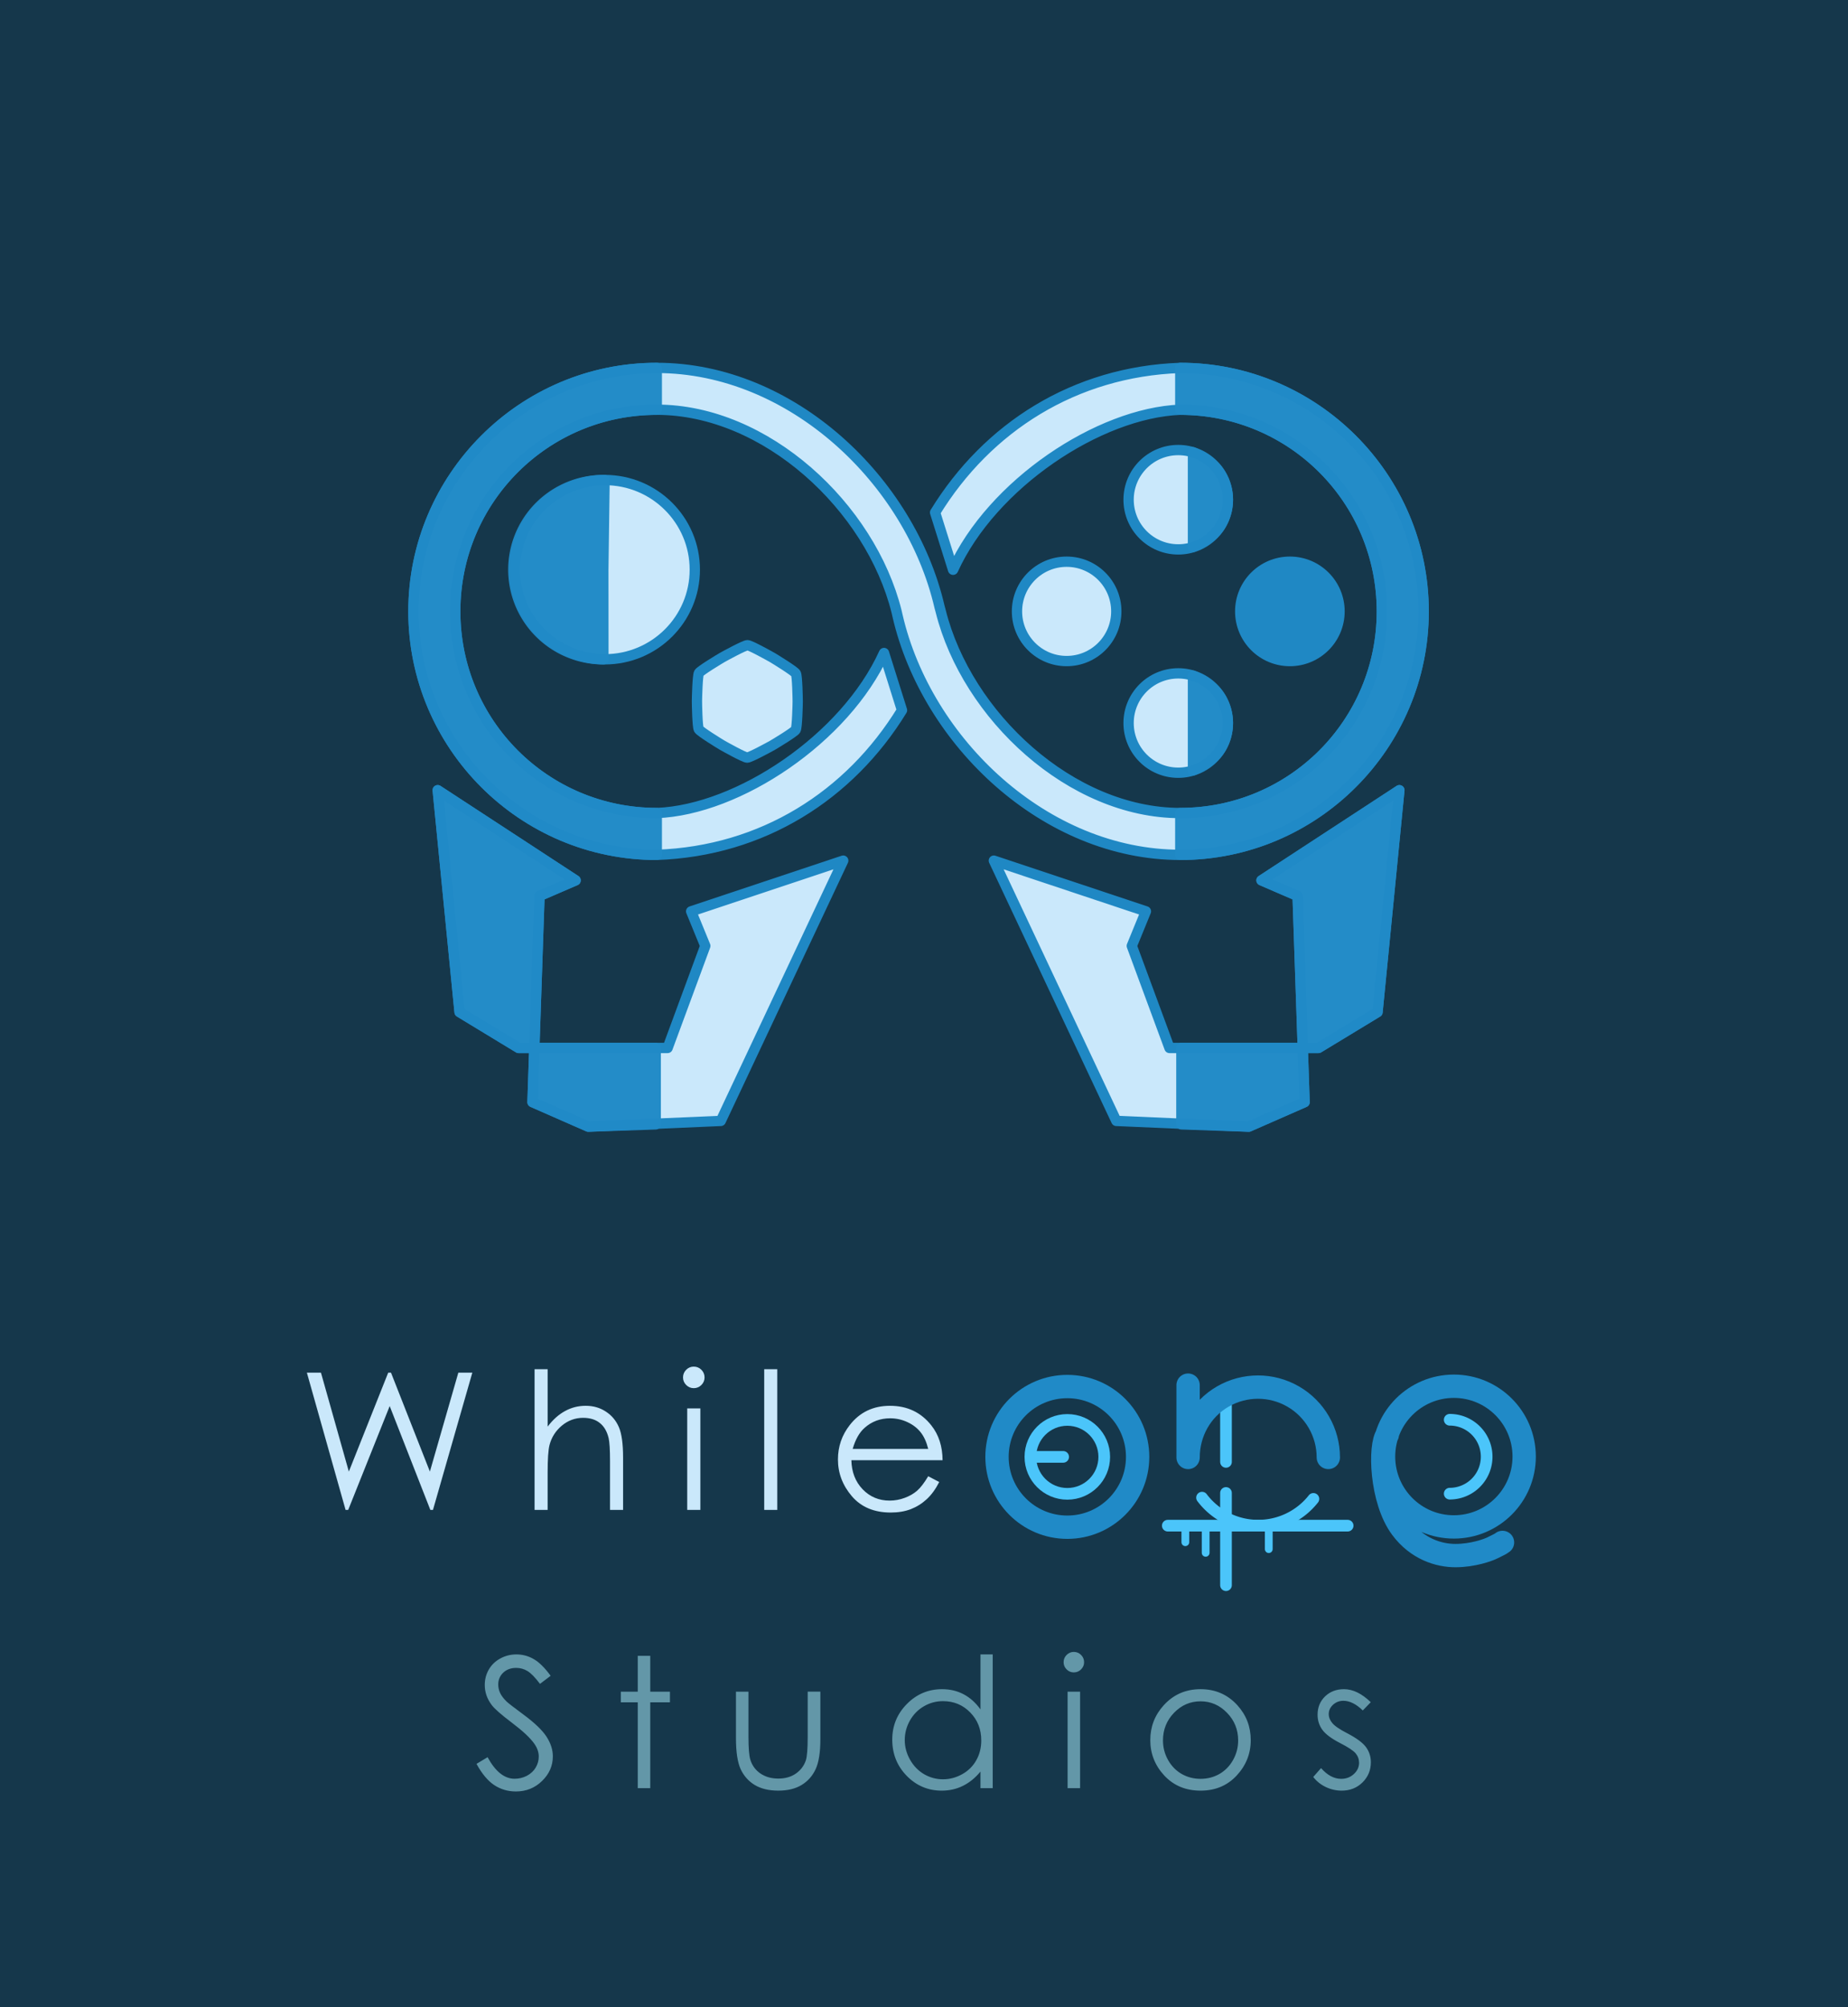 <?xml version="1.0" encoding="UTF-8" standalone="no"?>
<!-- Created with Inkscape (http://www.inkscape.org/) -->

<svg
   xmlns:dc="http://purl.org/dc/elements/1.1/"
   xmlns:cc="http://creativecommons.org/ns#"
   xmlns:rdf="http://www.w3.org/1999/02/22-rdf-syntax-ns#"
   xmlns:svg="http://www.w3.org/2000/svg"
   xmlns="http://www.w3.org/2000/svg"
   xmlns:xlink="http://www.w3.org/1999/xlink"
   xmlns:sodipodi="http://sodipodi.sourceforge.net/DTD/sodipodi-0.dtd"
   xmlns:inkscape="http://www.inkscape.org/namespaces/inkscape"
   width="350"
   height="380"
   viewBox="0 0 350 380"
   id="svg25479"
   version="1.1"
   inkscape:version="0.91 r13725"
   sodipodi:docname="creation_rect_jeux-videos_hover.svg">
  <defs
     id="defs25481">
    <linearGradient
       inkscape:collect="always"
       id="linearGradient6663">
      <stop
         style="stop-color:#ffda00;stop-opacity:1"
         offset="0"
         id="stop6665" />
      <stop
         style="stop-color:#ffbe00;stop-opacity:1"
         offset="1"
         id="stop6667" />
    </linearGradient>
    <radialGradient
       inkscape:collect="always"
       xlink:href="#linearGradient6663"
       id="radialGradient26504"
       cx="970.676"
       cy="-1355.751"
       fx="970.676"
       fy="-1355.751"
       r="151.248"
       gradientTransform="matrix(0.68,0.182,-0.056,0.208,2045.938,-747.448)"
       gradientUnits="userSpaceOnUse" />
  </defs>
  <sodipodi:namedview
     id="base"
     pagecolor="#ffffff"
     bordercolor="#666666"
     borderopacity="1.0"
     inkscape:pageopacity="0.0"
     inkscape:pageshadow="2"
     inkscape:zoom="0.98994949"
     inkscape:cx="-112.15142"
     inkscape:cy="234.84532"
     inkscape:document-units="px"
     inkscape:current-layer="layer1"
     showgrid="false"
     units="px"
     inkscape:window-width="1920"
     inkscape:window-height="1001"
     inkscape:window-x="-9"
     inkscape:window-y="-9"
     inkscape:window-maximized="1" />
  <g
     inkscape:label="Calque 1"
     inkscape:groupmode="layer"
     id="layer1"
     transform="translate(0,-672.362)">
    <rect
       style="color:#000000;clip-rule:nonzero;display:inline;overflow:visible;visibility:visible;opacity:0.98;isolation:auto;mix-blend-mode:normal;color-interpolation:sRGB;color-interpolation-filters:linearRGB;solid-color:#000000;solid-opacity:1;fill:#0c2f44;fill-opacity:0.98;fill-rule:nonzero;stroke:none;stroke-width:0.8;stroke-linecap:butt;stroke-linejoin:miter;stroke-miterlimit:4;stroke-dasharray:none;stroke-dashoffset:0;stroke-opacity:1;color-rendering:auto;image-rendering:auto;shape-rendering:auto;text-rendering:auto;enable-background:accumulate"
       id="rect8796-9-8"
       width="350"
       height="380"
       x="-3.623047e-006"
       y="672.362" />
    <g
       transform="matrix(0.264,0,0,0.264,830.178,-92.975)"
       id="g5203-3-4-2-8-3-8-4"
       style="display:inline;opacity:0.98;fill:#ceecff;fill-opacity:1;stroke:#208ac7;stroke-width:7.391;stroke-linecap:round;stroke-linejoin:round;stroke-miterlimit:4;stroke-dasharray:none;stroke-opacity:1">
      <path
         inkscape:export-ydpi="47.338818"
         inkscape:export-xdpi="47.338818"
         sodipodi:nodetypes="ccccccccccccc"
         inkscape:connector-curvature="0"
         id="path36099-0-8-2-3-6-6-2-46-5-1-4-1-8-6-38"
         d="m -2830.603,3465.669 98.934,64.65 -25.917,11.193 -5.021,147.858 40.042,17.574 95.033,-4.125 87.854,-186.643 -109.097,36.365 10.143,24.767 -27.04,73.207 -106.883,0 -42.374,-25.714 z"
         style="fill:#ceecff;fill-opacity:1;fill-rule:evenodd;stroke:#208ac7;stroke-width:7.391;stroke-linecap:round;stroke-linejoin:round;stroke-miterlimit:4;stroke-dasharray:none;stroke-opacity:1" />
      <path
         inkscape:export-ydpi="47.338818"
         inkscape:export-xdpi="47.338818"
         style="fill:#ceecff;fill-opacity:1;fill-rule:evenodd;stroke:#208ac7;stroke-width:7.391;stroke-linecap:round;stroke-linejoin:round;stroke-miterlimit:4;stroke-dasharray:none;stroke-opacity:1"
         d="m -2140.695,3465.669 -98.934,64.65 25.917,11.193 5.021,147.858 -40.042,17.574 -95.033,-4.125 -87.854,-186.643 109.097,36.365 -10.143,24.767 27.04,73.207 106.883,0 42.374,-25.714 z"
         id="path36374-2-5-7-8-4-3-6-4-2-7-7-9-8-6-1"
         inkscape:connector-curvature="0"
         sodipodi:nodetypes="ccccccccccccc" />
      <path
         inkscape:export-ydpi="47.338818"
         inkscape:export-xdpi="47.338818"
         id="path6250-2-0-5-7-4-9-4-6"
         style="color:#000000;font-style:normal;font-variant:normal;font-weight:normal;font-stretch:normal;font-size:medium;line-height:normal;font-family:sans-serif;text-indent:0;text-align:start;text-decoration:none;text-decoration-line:none;text-decoration-style:solid;text-decoration-color:#000000;letter-spacing:normal;word-spacing:normal;text-transform:none;direction:ltr;block-progression:tb;writing-mode:lr-tb;baseline-shift:baseline;text-anchor:start;white-space:normal;clip-rule:nonzero;display:inline;overflow:visible;visibility:visible;opacity:1;isolation:auto;mix-blend-mode:normal;color-interpolation:sRGB;color-interpolation-filters:linearRGB;solid-color:#000000;solid-opacity:1;fill:#ceecff;fill-opacity:1;fill-rule:nonzero;stroke:#208ac7;stroke-width:7.391;stroke-linecap:round;stroke-linejoin:round;stroke-miterlimit:4;stroke-dasharray:none;stroke-dashoffset:0;stroke-opacity:1;color-rendering:auto;image-rendering:auto;shape-rendering:auto;text-rendering:auto;enable-background:accumulate"
         d="m -2470.633,3334.045 c -20.911,-90.152 -105.968,-171.215 -202.789,-171.215 -96.254,0 -174.604,78.35 -174.604,174.604 0,96.254 78.35,174.603 174.604,174.603 75.806,-2.674 138.361,-42.554 175.901,-103.706 l -12.896,-41.046 c -27.891,61.41 -104.579,112.474 -163.005,114.752 -40.02,0 -76.171,-16.141 -102.317,-42.287 -13.073,-13.073 -23.645,-28.647 -30.948,-45.956 -7.303,-17.308 -11.339,-36.351 -11.339,-56.361 1e-4,-80.04 64.563,-144.604 144.604,-144.604 78.34,0 153.291,69.829 172.014,144.745 l 0.743,3.247 c 20.91,90.152 105.968,171.215 202.789,171.215 96.254,0 174.603,-78.35 174.603,-174.603 0,-96.254 -78.35,-174.604 -174.603,-174.604 -75.806,2.674 -138.361,42.554 -175.901,103.706 l 12.896,41.046 c 27.891,-61.41 104.579,-112.474 163.005,-114.752 40.02,0 76.171,16.141 102.317,42.287 13.073,13.073 23.645,28.647 30.948,45.956 7.303,17.308 11.339,36.351 11.339,56.361 0,80.04 -64.563,144.603 -144.603,144.603 -78.341,0 -153.165,-69.829 -171.887,-144.745 z"
         inkscape:connector-curvature="0"
         sodipodi:nodetypes="cssccccssssccssccccsssscc" />
      <circle
         r="35.625"
         cy="3257.36"
         cx="-2299.331"
         id="path33752-1-7-8-2-4-4-63-6-7-6-1-1-4-8-4-0"
         style="color:#000000;clip-rule:nonzero;display:inline;overflow:visible;visibility:visible;opacity:1;isolation:auto;mix-blend-mode:normal;color-interpolation:sRGB;color-interpolation-filters:linearRGB;solid-color:#000000;solid-opacity:1;fill:#ceecff;fill-opacity:1;fill-rule:nonzero;stroke:#208ac7;stroke-width:7.391;stroke-linecap:round;stroke-linejoin:round;stroke-miterlimit:4;stroke-dasharray:none;stroke-dashoffset:0;stroke-opacity:1;color-rendering:auto;image-rendering:auto;shape-rendering:auto;text-rendering:auto;enable-background:accumulate" />
      <circle
         r="35.625"
         cy="3417.507"
         cx="-2299.331"
         id="path33752-2-0-32-2-8-3-3-7-3-3-6-5-4-2-6-4-1"
         style="color:#000000;clip-rule:nonzero;display:inline;overflow:visible;visibility:visible;opacity:1;isolation:auto;mix-blend-mode:normal;color-interpolation:sRGB;color-interpolation-filters:linearRGB;solid-color:#000000;solid-opacity:1;fill:#ceecff;fill-opacity:1;fill-rule:nonzero;stroke:#208ac7;stroke-width:7.391;stroke-linecap:round;stroke-linejoin:round;stroke-miterlimit:4;stroke-dasharray:none;stroke-dashoffset:0;stroke-opacity:1;color-rendering:auto;image-rendering:auto;shape-rendering:auto;text-rendering:auto;enable-background:accumulate" />
      <g
         id="g34104-2-18-9-9-5-6-7-4-0-2-7-6-4-9-1-2"
         transform="matrix(0,1,1,0,-2539.028,2966.331)"
         style="fill:#ceecff;fill-opacity:1;stroke:#208ac7;stroke-width:7.391;stroke-linecap:round;stroke-linejoin:round;stroke-miterlimit:4;stroke-dasharray:none;stroke-opacity:1">
        <g
           transform="translate(8.081,-8.081)"
           id="g34193-3-7-4-9-3-4-3-9-9-4-3-2-4-9-8-9"
           style="fill:#ceecff;fill-opacity:1;stroke:#208ac7;stroke-width:7.391;stroke-linecap:round;stroke-linejoin:round;stroke-miterlimit:4;stroke-dasharray:none;stroke-opacity:1">
          <circle
             r="35.625"
             cy="167.705"
             cx="363.021"
             id="path33752-1-5-3-0-6-7-6-8-8-9-2-3-0-6-9-3-3"
             style="color:#000000;clip-rule:nonzero;display:inline;overflow:visible;visibility:visible;opacity:1;isolation:auto;mix-blend-mode:normal;color-interpolation:sRGB;color-interpolation-filters:linearRGB;solid-color:#000000;solid-opacity:1;fill:#ceecff;fill-opacity:1;fill-rule:nonzero;stroke:#208ac7;stroke-width:7.391;stroke-linecap:round;stroke-linejoin:round;stroke-miterlimit:4;stroke-dasharray:none;stroke-dashoffset:0;stroke-opacity:1;color-rendering:auto;image-rendering:auto;shape-rendering:auto;text-rendering:auto;enable-background:accumulate" />
        </g>
      </g>
      <ellipse
         ry="64.28"
         rx="64.565"
         cy="3307.521"
         cx="-2710.726"
         id="path33736-3-1-6-3-7-3-0-71-2-7-5-2-0-8-7-2-3"
         style="color:#000000;clip-rule:nonzero;display:inline;overflow:visible;visibility:visible;opacity:1;isolation:auto;mix-blend-mode:normal;color-interpolation:sRGB;color-interpolation-filters:linearRGB;solid-color:#000000;solid-opacity:1;fill:#ceecff;fill-opacity:1;fill-rule:nonzero;stroke:#208ac7;stroke-width:7.391;stroke-linecap:round;stroke-linejoin:round;stroke-miterlimit:4;stroke-dasharray:none;stroke-dashoffset:0;stroke-opacity:1;color-rendering:auto;image-rendering:auto;shape-rendering:auto;text-rendering:auto;enable-background:accumulate" />
      <path
         transform="matrix(0.515,-0.04,0.041,0.517,-3765.909,2462.425)"
         inkscape:transform-center-x="-0.00011765438"
         d="m 2160.174,1945.824 c 1.663,3.522 -0.247,35.068 -0.568,38.951 -0.321,3.882 -3.613,35.314 -5.832,38.516 -2.219,3.202 -30.494,17.32 -34.016,18.984 -3.522,1.663 -32.389,14.528 -36.272,14.208 -3.882,-0.321 -30.247,-17.748 -33.448,-19.967 -3.202,-2.219 -28.777,-20.786 -30.44,-24.308 -1.663,-3.522 0.247,-35.068 0.568,-38.951 0.321,-3.882 3.613,-35.314 5.832,-38.516 2.219,-3.202 30.494,-17.32 34.016,-18.984 3.522,-1.663 32.389,-14.528 36.272,-14.208 3.882,0.321 30.247,17.748 33.448,19.967 3.202,2.219 28.777,20.786 30.44,24.308 z"
         inkscape:randomized="0"
         inkscape:rounded="0.1"
         inkscape:flatsided="false"
         sodipodi:arg2="0.082419241"
         sodipodi:arg1="-0.4411795"
         sodipodi:r2="69.95739"
         sodipodi:r1="77.730438"
         sodipodi:cy="1979.0157"
         sodipodi:cx="2089.8867"
         sodipodi:sides="6"
         id="path5439-7-9-0-63-00-1-2-4-9-7-4"
         style="fill:#ceecff;fill-opacity:1;fill-rule:evenodd;stroke:#208ac7;stroke-width:14.281;stroke-linecap:round;stroke-linejoin:round;stroke-miterlimit:4;stroke-dasharray:none;stroke-opacity:1"
         sodipodi:type="star" />
    </g>
    <g
       transform="matrix(0.264,0,0,0.264,830.178,-92.975)"
       id="g5287-2-7-7-8-1-2-09"
       style="display:inline;opacity:0.98;fill:#208ac7;fill-opacity:1;stroke:#208ac7;stroke-width:7.391;stroke-linecap:round;stroke-linejoin:round;stroke-miterlimit:4;stroke-dasharray:none;stroke-opacity:1">
      <path
         id="ellipse6661-9-3-2-1-9-7-63"
         style="color:#000000;clip-rule:nonzero;display:inline;overflow:visible;visibility:visible;opacity:1;isolation:auto;mix-blend-mode:normal;color-interpolation:sRGB;color-interpolation-filters:linearRGB;solid-color:#000000;solid-opacity:1;fill:#208ac7;fill-opacity:1;fill-rule:nonzero;stroke:#208ac7;stroke-width:7.391;stroke-linecap:round;stroke-linejoin:round;stroke-miterlimit:4;stroke-dasharray:none;stroke-dashoffset:0;stroke-opacity:1;color-rendering:auto;image-rendering:auto;shape-rendering:auto;text-rendering:auto;enable-background:accumulate"
         sodipodi:type="arc"
         sodipodi:cx="-2711.791"
         sodipodi:cy="3307.5212"
         sodipodi:rx="64.564644"
         sodipodi:ry="64.2798"
         sodipodi:start="1.5699035"
         sodipodi:end="4.7262222"
         d="m -2711.733,3371.801 a 64.565,64.28 0 0 1 -56.101,-32.364 64.565,64.28 0 0 1 0.419,-64.552 64.565,64.28 0 0 1 56.517,-31.638 l -0.893,64.274 z" />
      <circle
         transform="matrix(0,1,1,0,0,0)"
         style="color:#000000;clip-rule:nonzero;display:inline;overflow:visible;visibility:visible;opacity:1;isolation:auto;mix-blend-mode:normal;color-interpolation:sRGB;color-interpolation-filters:linearRGB;solid-color:#000000;solid-opacity:1;fill:#208ac7;fill-opacity:1;fill-rule:nonzero;stroke:#208ac7;stroke-width:7.391;stroke-linecap:round;stroke-linejoin:round;stroke-miterlimit:4;stroke-dasharray:none;stroke-dashoffset:0;stroke-opacity:1;color-rendering:auto;image-rendering:auto;shape-rendering:auto;text-rendering:auto;enable-background:accumulate"
         id="path33752-2-0-3-9-7-7-2-2-4-3-4-80-6-5-6-9-1-6"
         cx="3337.434"
         cy="-2219.257"
         r="35.625" />
      <path
         inkscape:export-ydpi="47.338818"
         inkscape:export-xdpi="47.338818"
         id="path6694-2-8-2-6-0-7-57"
         style="color:#000000;font-style:normal;font-variant:normal;font-weight:normal;font-stretch:normal;font-size:medium;line-height:normal;font-family:sans-serif;text-indent:0;text-align:start;text-decoration:none;text-decoration-line:none;text-decoration-style:solid;text-decoration-color:#000000;letter-spacing:normal;word-spacing:normal;text-transform:none;direction:ltr;block-progression:tb;writing-mode:lr-tb;baseline-shift:baseline;text-anchor:start;white-space:normal;clip-rule:nonzero;display:inline;overflow:visible;visibility:visible;opacity:1;isolation:auto;mix-blend-mode:normal;color-interpolation:sRGB;color-interpolation-filters:linearRGB;solid-color:#000000;solid-opacity:1;fill:#208ac7;fill-opacity:1;fill-rule:nonzero;stroke:#208ac7;stroke-width:7.391;stroke-linecap:round;stroke-linejoin:round;stroke-miterlimit:4;stroke-dasharray:none;stroke-dashoffset:0;stroke-opacity:1;color-rendering:auto;image-rendering:auto;shape-rendering:auto;text-rendering:auto;enable-background:accumulate"
         d="m -2673.422,3482.037 c -40.02,0 -76.171,-16.141 -102.317,-42.287 -13.073,-13.073 -23.645,-28.647 -30.948,-45.956 -7.303,-17.308 -11.339,-36.351 -11.339,-56.361 1e-4,-80.04 64.563,-144.604 144.604,-144.604 l 0,-30 c -96.254,0 -174.604,78.35 -174.604,174.604 0,96.254 78.35,174.603 174.604,174.603 z m 375.546,30 c 96.254,0 174.603,-78.35 174.603,-174.603 0,-96.254 -78.35,-174.604 -174.603,-174.604 l 0,30 c 40.02,0 76.171,16.141 102.317,42.287 13.073,13.073 23.645,28.647 30.948,45.956 7.303,17.308 11.339,36.351 11.339,56.361 0,80.04 -64.563,144.603 -144.603,144.603 z"
         inkscape:connector-curvature="0"
         sodipodi:nodetypes="csssccscccsccssscc" />
      <path
         id="ellipse6661-3-5-9-4-0-1-1-4"
         style="color:#000000;clip-rule:nonzero;display:inline;overflow:visible;visibility:visible;opacity:1;isolation:auto;mix-blend-mode:normal;color-interpolation:sRGB;color-interpolation-filters:linearRGB;solid-color:#000000;solid-opacity:1;fill:#208ac7;fill-opacity:1;fill-rule:nonzero;stroke:#208ac7;stroke-width:7.391;stroke-linecap:round;stroke-linejoin:round;stroke-miterlimit:4;stroke-dasharray:none;stroke-dashoffset:0;stroke-opacity:1;color-rendering:auto;image-rendering:auto;shape-rendering:auto;text-rendering:auto;enable-background:accumulate"
         d="m -2288.789,3291.283 c 7.943,-3.501 15.857,-8.396 20.36,-16.235 6.379,-11.102 6.29,-24.757 -0.233,-35.776 -4.608,-7.785 -12.253,-12.608 -20.128,-15.98 z"
         inkscape:connector-curvature="0"
         sodipodi:nodetypes="csscc" />
      <path
         inkscape:export-ydpi="47.338818"
         inkscape:export-xdpi="47.338818"
         sodipodi:nodetypes="cccccccccc"
         inkscape:connector-curvature="0"
         id="path4923-3-6-6-3-8-0-7"
         d="m -2830.603,3465.669 98.934,64.65 -25.917,11.193 -5.021,147.858 40.042,17.574 48.365,-1.638 0,-54.79 -98.356,0 -42.374,-25.714 z"
         style="fill:#208ac7;fill-opacity:1;fill-rule:evenodd;stroke:#208ac7;stroke-width:7.391;stroke-linecap:round;stroke-linejoin:round;stroke-miterlimit:4;stroke-dasharray:none;stroke-opacity:1" />
      <path
         inkscape:export-ydpi="47.338818"
         inkscape:export-xdpi="47.338818"
         sodipodi:nodetypes="cccccccccc"
         inkscape:connector-curvature="0"
         id="path4923-0-0-8-4-2-0-1-4"
         d="m -2140.695,3465.669 -98.934,64.65 25.917,11.193 5.021,147.858 -40.042,17.574 -48.365,-1.638 0,-54.79 98.356,0 42.374,-25.714 z"
         style="fill:#208ac7;fill-opacity:1;fill-rule:evenodd;stroke:#208ac7;stroke-width:7.391;stroke-linecap:round;stroke-linejoin:round;stroke-miterlimit:4;stroke-dasharray:none;stroke-opacity:1" />
      <path
         id="ellipse6661-3-1-8-2-9-2-8-1-2"
         style="color:#000000;clip-rule:nonzero;display:inline;overflow:visible;visibility:visible;opacity:1;isolation:auto;mix-blend-mode:normal;color-interpolation:sRGB;color-interpolation-filters:linearRGB;solid-color:#000000;solid-opacity:1;fill:#208ac7;fill-opacity:1;fill-rule:nonzero;stroke:#208ac7;stroke-width:7.391;stroke-linecap:round;stroke-linejoin:round;stroke-miterlimit:4;stroke-dasharray:none;stroke-dashoffset:0;stroke-opacity:1;color-rendering:auto;image-rendering:auto;shape-rendering:auto;text-rendering:auto;enable-background:accumulate"
         d="m -2288.789,3451.502 c 7.943,-3.501 15.857,-8.396 20.36,-16.235 6.379,-11.102 6.29,-24.757 -0.233,-35.776 -4.608,-7.785 -12.253,-12.608 -20.128,-15.98 z"
         inkscape:connector-curvature="0"
         sodipodi:nodetypes="csscc" />
    </g>
    <g
       id="g9258"
       style="display:inline;stroke:#4bc5fa;stroke-opacity:1"
       transform="matrix(1.065,0,0,1.065,-2786.925,1151.037)">
      <path
         sodipodi:nodetypes="cc"
         inkscape:connector-curvature="0"
         id="path4605-4-3-0-3-4-1-6-7-4-5-1"
         d="m 2834.854,-199.852 0,10.263"
         style="display:inline;fill:none;fill-rule:evenodd;stroke:#4bc5fa;stroke-width:2.074;stroke-linecap:round;stroke-linejoin:round;stroke-miterlimit:4;stroke-dasharray:none;stroke-opacity:1" />
      <circle
         r="6.569"
         cy="-190.482"
         cx="2806.637"
         id="path4512-8-7-1-0-4-3-3-1-5-5-2-3"
         style="color:#000000;clip-rule:nonzero;display:inline;overflow:visible;visibility:visible;opacity:1;isolation:auto;mix-blend-mode:normal;color-interpolation:sRGB;color-interpolation-filters:linearRGB;solid-color:#000000;solid-opacity:1;fill:none;fill-opacity:1;fill-rule:nonzero;stroke:#4bc5fa;stroke-width:2.074;stroke-linecap:round;stroke-linejoin:round;stroke-miterlimit:4;stroke-dasharray:none;stroke-dashoffset:0;stroke-opacity:1;color-rendering:auto;image-rendering:auto;shape-rendering:auto;text-rendering:auto;enable-background:accumulate" />
      <path
         sodipodi:nodetypes="cc"
         inkscape:connector-curvature="0"
         id="path4605-44-7-5-5-3-0-1-4-2-1"
         d="m 2800.925,-190.482 4.975,0"
         style="display:inline;fill:none;fill-rule:evenodd;stroke:#4bc5fa;stroke-width:2.074;stroke-linecap:round;stroke-linejoin:round;stroke-miterlimit:4;stroke-dasharray:none;stroke-opacity:1" />
      <path
         d="m 2850.399,-183.011 a 12.504,12.504 0 0 1 -9.956,4.758 12.504,12.504 0 0 1 -9.847,-4.979"
         sodipodi:open="true"
         sodipodi:end="2.4959057"
         sodipodi:start="0.66804786"
         sodipodi:ry="12.503968"
         sodipodi:rx="12.503968"
         sodipodi:cy="-190.75693"
         sodipodi:cx="2840.583"
         sodipodi:type="arc"
         id="path4512-8-8-1-6-5-0-5-9-8-6-3-2"
         style="color:#000000;clip-rule:nonzero;display:inline;overflow:visible;visibility:visible;opacity:1;isolation:auto;mix-blend-mode:normal;color-interpolation:sRGB;color-interpolation-filters:linearRGB;solid-color:#000000;solid-opacity:1;fill:none;fill-opacity:1;fill-rule:nonzero;stroke:#4bc5fa;stroke-width:2.074;stroke-linecap:round;stroke-linejoin:round;stroke-miterlimit:4;stroke-dasharray:none;stroke-dashoffset:0;stroke-opacity:1;color-rendering:auto;image-rendering:auto;shape-rendering:auto;text-rendering:auto;enable-background:accumulate" />
      <path
         style="display:inline;fill:none;fill-rule:evenodd;stroke:#4bc5fa;stroke-width:2.074;stroke-linecap:round;stroke-linejoin:round;stroke-miterlimit:4;stroke-dasharray:none;stroke-opacity:1"
         d="m 2834.854,-184.067 0,16.394"
         id="path4652-78-6-2-3-6-3-4-5-2-5"
         inkscape:connector-curvature="0"
         sodipodi:nodetypes="cc" />
      <path
         style="display:inline;fill:none;fill-rule:evenodd;stroke:#4bc5fa;stroke-width:2.074;stroke-linecap:round;stroke-linejoin:round;stroke-miterlimit:4;stroke-dasharray:none;stroke-opacity:1"
         d="m 2856.49,-178.253 -31.985,0"
         id="path4652-0-6-7-3-4-0-7-95-1-4-9"
         inkscape:connector-curvature="0"
         sodipodi:nodetypes="cc" />
      <path
         style="display:inline;fill:none;fill-rule:evenodd;stroke:#4bc5fa;stroke-width:1.383;stroke-linecap:round;stroke-linejoin:round;stroke-miterlimit:4;stroke-dasharray:none;stroke-opacity:1"
         d="m 2842.462,-178.269 0,4.185"
         id="path4652-7-5-5-9-3-3-9-7-8-5-0"
         inkscape:connector-curvature="0"
         sodipodi:nodetypes="cc" />
      <path
         style="display:inline;fill:none;fill-rule:evenodd;stroke:#4bc5fa;stroke-width:1.383;stroke-linecap:round;stroke-linejoin:round;stroke-miterlimit:4;stroke-dasharray:none;stroke-opacity:1"
         d="m 2831.239,-178.285 0,4.858"
         id="path4652-7-7-1-43-8-3-5-3-5-1-2-1"
         inkscape:connector-curvature="0"
         sodipodi:nodetypes="cc" />
      <path
         style="display:inline;fill:none;fill-rule:evenodd;stroke:#4bc5fa;stroke-width:1.383;stroke-linecap:round;stroke-linejoin:round;stroke-miterlimit:4;stroke-dasharray:none;stroke-opacity:1"
         d="m 2827.625,-178.095 0,2.782"
         id="path4652-7-0-1-3-7-6-3-7-1-7-9-9"
         inkscape:connector-curvature="0"
         sodipodi:nodetypes="cc" />
      <path
         sodipodi:open="true"
         transform="matrix(0.5,0.866,-0.866,0.5,0,0)"
         d="m 1266.705,-2588.093 a 6.569,6.569 0 0 1 5.689,-3.284 6.569,6.569 0 0 1 5.689,3.284 6.569,6.569 0 0 1 0,6.569"
         sodipodi:end="0.52359878"
         sodipodi:start="3.6651914"
         sodipodi:ry="6.5690718"
         sodipodi:rx="6.5690718"
         sodipodi:cy="-2584.8088"
         sodipodi:cx="1272.394"
         sodipodi:type="arc"
         id="path4512-8-7-2-0-5-7-4-45-0-6-7-5-0"
         style="color:#000000;clip-rule:nonzero;display:inline;overflow:visible;visibility:visible;opacity:1;isolation:auto;mix-blend-mode:normal;color-interpolation:sRGB;color-interpolation-filters:linearRGB;solid-color:#000000;solid-opacity:1;fill:none;fill-opacity:1;fill-rule:nonzero;stroke:#4bc5fa;stroke-width:2.074;stroke-linecap:round;stroke-linejoin:round;stroke-miterlimit:4;stroke-dasharray:none;stroke-dashoffset:0;stroke-opacity:1;color-rendering:auto;image-rendering:auto;shape-rendering:auto;text-rendering:auto;enable-background:accumulate" />
    </g>
    <g
       id="g9253"
       style="display:inline;stroke:#208ac7;stroke-opacity:1"
       transform="matrix(1.065,0,0,1.065,-2786.925,1151.037)">
      <circle
         style="color:#000000;clip-rule:nonzero;display:inline;overflow:visible;visibility:visible;opacity:1;isolation:auto;mix-blend-mode:normal;color-interpolation:sRGB;color-interpolation-filters:linearRGB;solid-color:#000000;solid-opacity:1;fill:none;fill-opacity:1;fill-rule:nonzero;stroke:#208ac7;stroke-width:4.149;stroke-linecap:round;stroke-linejoin:round;stroke-miterlimit:4;stroke-dasharray:none;stroke-dashoffset:0;stroke-opacity:1;color-rendering:auto;image-rendering:auto;shape-rendering:auto;text-rendering:auto;enable-background:accumulate"
         id="path4512-8-1-2-0-7-1-3-1-8-6-1"
         cx="2806.637"
         cy="-190.482"
         r="12.504" />
      <path
         id="path4512-9-5-0-1-3-4-64-2-14-7-2-3"
         style="color:#000000;clip-rule:nonzero;display:inline;overflow:visible;visibility:visible;opacity:1;isolation:auto;mix-blend-mode:normal;color-interpolation:sRGB;color-interpolation-filters:linearRGB;solid-color:#000000;solid-opacity:1;fill:none;fill-opacity:1;fill-rule:nonzero;stroke:#208ac7;stroke-width:4.149;stroke-linecap:round;stroke-linejoin:round;stroke-miterlimit:4;stroke-dasharray:none;stroke-dashoffset:0;stroke-opacity:1;color-rendering:auto;image-rendering:auto;shape-rendering:auto;text-rendering:auto;enable-background:accumulate"
         d="m 2853.052,-190.381 c 0,-4.468 -2.384,-8.596 -6.254,-10.829 -3.87,-2.233 -8.637,-2.232 -12.505,0 -3.869,2.235 -6.18,6.364 -6.178,10.832 l 0,-12.856"
         inkscape:connector-curvature="0"
         sodipodi:nodetypes="csscc" />
      <path
         id="path4537-5-3-5-0-4-1-6-0-9-6"
         style="display:inline;fill:none;fill-rule:evenodd;stroke:#208ac7;stroke-width:4.149;stroke-linecap:round;stroke-linejoin:round;stroke-miterlimit:4;stroke-dasharray:none;stroke-opacity:1"
         d="m 2863.541,-194.414 c -1.434,1.909 -1.159,11.591 2.528,16.556 2.803,3.775 6.671,4.929 9.6,4.923 3.097,0 5.831,-0.992 6.628,-1.401 0.797,-0.409 1.38,-0.649 1.732,-0.937 m 3.853,-15.261 c 0,6.906 -5.598,12.504 -12.504,12.504 -6.906,0 -12.504,-5.598 -12.504,-12.504 0,-6.906 5.598,-12.504 12.504,-12.504 6.906,0 12.504,5.598 12.504,12.504 z"
         inkscape:connector-curvature="0"
         sodipodi:nodetypes="csszcsssss" />
    </g>
    <g
       style="font-style:normal;font-weight:normal;font-size:33.966px;line-height:125%;font-family:sans-serif;letter-spacing:0px;word-spacing:0px;display:inline;fill:#cae8fb;fill-opacity:1;stroke:none;stroke-width:1px;stroke-linecap:butt;stroke-linejoin:miter;stroke-opacity:1"
       id="text7105-1-8-7"
       transform="matrix(1.065,0,0,1.065,-11.434,-78.584)">
      <path
         id="path4243"
         style="font-style:normal;font-variant:normal;font-weight:normal;font-stretch:normal;font-family:'Century Gothic';-inkscape-font-specification:'Century Gothic';letter-spacing:6.793px;fill:#cae8fb;fill-opacity:1"
         d="m 175.806,967.534 1.957,1.028 q -0.962,1.891 -2.222,3.052 -1.26,1.161 -2.836,1.775 -1.576,0.597 -3.566,0.597 -4.412,0 -6.899,-2.886 -2.488,-2.902 -2.488,-6.551 0,-3.433 2.106,-6.12 2.67,-3.417 7.148,-3.417 4.611,0 7.364,3.499 1.957,2.471 1.99,6.17 l -16.22,0 q 0.066,3.151 2.007,5.175 1.94,2.007 4.793,2.007 1.377,0 2.67,-0.481 1.31,-0.481 2.222,-1.277 0.912,-0.796 1.974,-2.571 z m 0,-4.859 q -0.464,-1.858 -1.36,-2.969 -0.879,-1.111 -2.338,-1.791 -1.459,-0.68 -3.068,-0.68 -2.654,0 -4.561,1.708 -1.393,1.244 -2.106,3.732 l 13.434,0 z m -29.166,-14.164 2.322,0 0,25.01 -2.322,0 0,-25.01 z m -12.532,-0.464 q 0.796,0 1.36,0.564 0.564,0.564 0.564,1.36 0,0.779 -0.564,1.343 -0.564,0.564 -1.36,0.564 -0.779,0 -1.343,-0.564 -0.564,-0.564 -0.564,-1.343 0,-0.796 0.564,-1.36 0.564,-0.564 1.343,-0.564 z m -1.161,7.43 2.338,0 0,18.045 -2.338,0 0,-18.045 z m -27.143,-6.966 2.322,0 0,10.2 q 1.41,-1.858 3.101,-2.77 1.692,-0.929 3.665,-0.929 2.023,0 3.582,1.028 1.576,1.028 2.322,2.77 0.746,1.725 0.746,5.423 l 0,9.288 -2.322,0 0,-8.608 q 0,-3.118 -0.249,-4.163 -0.431,-1.791 -1.576,-2.687 -1.128,-0.912 -2.969,-0.912 -2.106,0 -3.781,1.393 -1.659,1.393 -2.189,3.45 -0.332,1.327 -0.332,4.909 l 0,6.617 -2.322,0 0,-25.01 z m -40.494,0.614 2.504,0 4.959,17.58 6.999,-17.58 0.498,0 6.916,17.58 5.058,-17.58 2.488,0 -6.999,24.397 -0.464,0 -7.231,-18.459 -7.38,18.459 -0.464,0 -6.883,-24.397 z"
         inkscape:connector-curvature="0" />
    </g>
    <g
       style="font-style:normal;font-weight:normal;font-size:32.291px;line-height:125%;font-family:sans-serif;letter-spacing:0px;word-spacing:0px;display:inline;fill:#6397a8;fill-opacity:1;stroke:none;stroke-width:1px;stroke-linecap:butt;stroke-linejoin:miter;stroke-opacity:1"
       id="text7105-1-5-0-6"
       transform="matrix(1.065,0,0,1.065,-11.434,-78.584)">
      <path
         id="path4231"
         style="font-style:normal;font-variant:normal;font-weight:normal;font-stretch:normal;font-family:'Century Gothic';-inkscape-font-specification:'Century Gothic';letter-spacing:8.635px;fill:#6397a8;fill-opacity:1"
         d="m 254.506,1007.703 -1.419,1.466 q -1.766,-1.719 -3.453,-1.719 -1.072,0 -1.845,0.71 -0.757,0.71 -0.757,1.655 0,0.836 0.631,1.593 0.631,0.773 2.649,1.813 2.46,1.277 3.343,2.46 0.867,1.198 0.867,2.696 0,2.113 -1.482,3.579 -1.482,1.466 -3.705,1.466 -1.482,0 -2.838,-0.646 -1.34,-0.646 -2.223,-1.782 l 1.388,-1.577 q 1.687,1.908 3.579,1.908 1.324,0 2.255,-0.851 0.93,-0.851 0.93,-2.002 0,-0.946 -0.615,-1.687 -0.615,-0.725 -2.775,-1.829 -2.318,-1.198 -3.153,-2.365 -0.836,-1.167 -0.836,-2.665 0,-1.955 1.324,-3.248 1.34,-1.293 3.374,-1.293 2.365,0 4.762,2.318 z m -30.268,-2.318 q 3.958,0 6.559,2.87 2.365,2.617 2.365,6.197 0,3.595 -2.507,6.291 -2.491,2.68 -6.417,2.68 -3.942,0 -6.449,-2.68 -2.491,-2.696 -2.491,-6.291 0,-3.563 2.365,-6.181 2.602,-2.885 6.575,-2.885 z m 0,2.16 q -2.743,0 -4.714,2.034 -1.971,2.034 -1.971,4.919 0,1.861 0.899,3.469 0.899,1.608 2.428,2.491 1.529,0.867 3.358,0.867 1.829,0 3.358,-0.867 1.529,-0.883 2.428,-2.491 0.899,-1.608 0.899,-3.469 0,-2.885 -1.987,-4.919 -1.971,-2.034 -4.699,-2.034 z m -22.542,-8.782 q 0.757,0 1.293,0.536 0.536,0.536 0.536,1.293 0,0.741 -0.536,1.277 -0.536,0.536 -1.293,0.536 -0.741,0 -1.277,-0.536 -0.536,-0.536 -0.536,-1.277 0,-0.757 0.536,-1.293 0.536,-0.536 1.277,-0.536 z m -1.104,7.064 2.223,0 0,17.155 -2.223,0 0,-17.155 z m -13.318,-6.622 0,23.777 -2.176,0 0,-2.949 q -1.388,1.687 -3.122,2.538 -1.719,0.852 -3.768,0.852 -3.642,0 -6.228,-2.633 -2.57,-2.649 -2.57,-6.433 0,-3.705 2.602,-6.338 2.602,-2.633 6.26,-2.633 2.113,0 3.816,0.899 1.719,0.899 3.012,2.696 l 0,-9.776 2.176,0 z m -8.83,8.309 q -1.845,0 -3.406,0.914 -1.561,0.899 -2.491,2.538 -0.914,1.64 -0.914,3.469 0,1.813 0.93,3.469 0.93,1.655 2.491,2.586 1.577,0.914 3.374,0.914 1.813,0 3.437,-0.914 1.624,-0.914 2.491,-2.475 0.883,-1.561 0.883,-3.516 0,-2.98 -1.971,-4.982 -1.955,-2.002 -4.825,-2.002 z m -36.827,-1.687 2.223,0 0,8.01 q 0,2.933 0.315,4.036 0.473,1.577 1.797,2.491 1.34,0.914 3.185,0.914 1.845,0 3.122,-0.883 1.293,-0.899 1.782,-2.349 0.331,-0.993 0.331,-4.21 l 0,-8.01 2.255,0 0,8.42 q 0,3.548 -0.836,5.345 -0.82,1.798 -2.491,2.822 -1.656,1.009 -4.163,1.009 -2.507,0 -4.194,-1.009 -1.671,-1.025 -2.507,-2.838 -0.82,-1.829 -0.82,-5.487 l 0,-8.262 z m -17.465,-6.37 2.223,0 0,6.37 3.5,0 0,1.892 -3.5,0 0,15.263 -2.223,0 0,-15.263 -3.012,0 0,-1.892 3.012,0 0,-6.37 z m -28.675,19.204 1.971,-1.183 q 2.081,3.832 4.809,3.832 1.167,0 2.192,-0.536 1.025,-0.552 1.561,-1.466 0.536,-0.914 0.536,-1.939 0,-1.167 -0.788,-2.286 -1.088,-1.545 -3.973,-3.721 -2.901,-2.192 -3.611,-3.169 -1.23,-1.64 -1.23,-3.548 0,-1.514 0.725,-2.759 0.725,-1.246 2.034,-1.955 1.324,-0.725 2.87,-0.725 1.64,0 3.059,0.82 1.435,0.804 3.027,2.98 l -1.892,1.435 q -1.309,-1.734 -2.239,-2.286 -0.914,-0.552 -2.002,-0.552 -1.403,0 -2.302,0.852 -0.883,0.851 -0.883,2.097 0,0.757 0.315,1.466 0.315,0.71 1.151,1.545 0.457,0.442 2.996,2.318 3.012,2.223 4.131,3.958 1.119,1.734 1.119,3.485 0,2.523 -1.924,4.383 -1.908,1.861 -4.651,1.861 -2.113,0 -3.831,-1.119 -1.719,-1.135 -3.169,-3.784 z"
         inkscape:connector-curvature="0" />
    </g>
  </g>
</svg>
